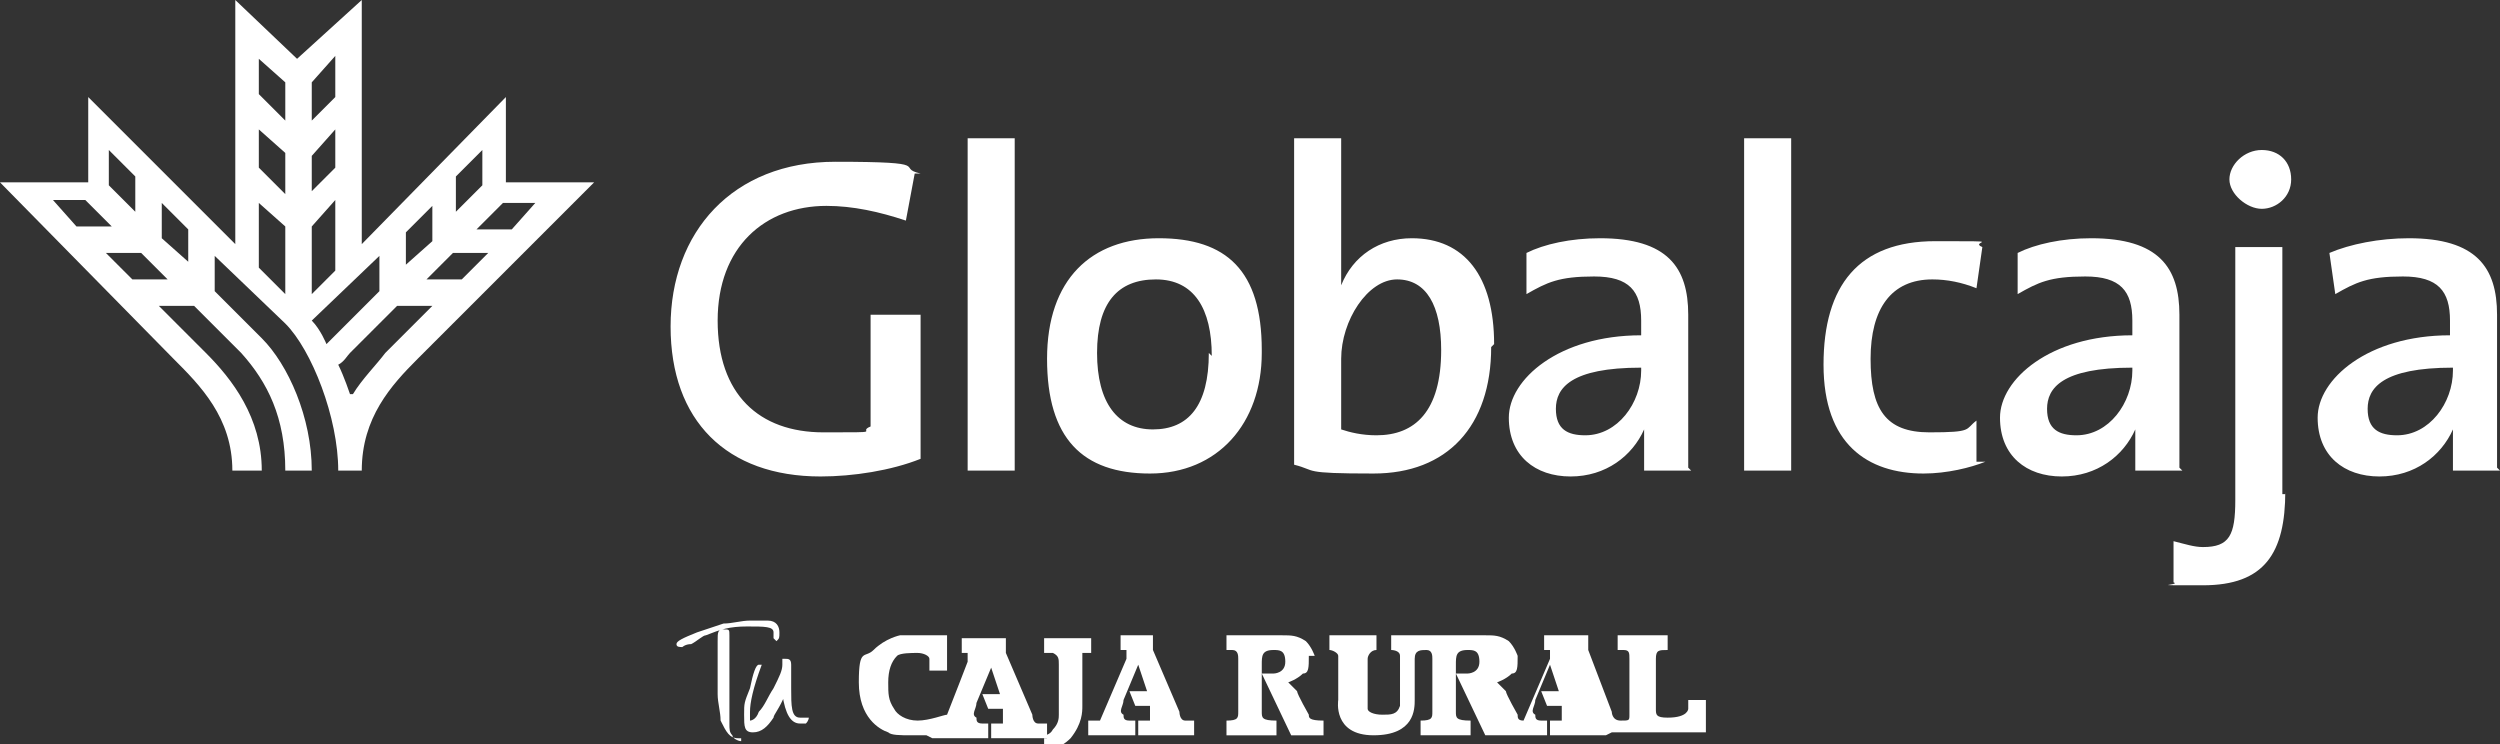 <?xml version="1.0" encoding="UTF-8"?>
<svg id="Capa_1" xmlns="http://www.w3.org/2000/svg" version="1.1" viewBox="0 0 85 25.3">
  <rect x="0" y="0" width="85" height="25.3" fill="#333333" stroke="none"/>
  <!-- Generator: Adobe Illustrator 29.3.1, SVG Export Plug-In . SVG Version: 2.1.0 Build 151)  -->
  <defs>
    <style>
      .st0 {
        fill: #fff;
      }
    </style>
  </defs>
  <path class="st0" d="M12,13.4c.3-.5.8-1,1.1-1.4l1.6-1.6h-1.2l-1.6,1.6c-.1.1-.2.3-.4.4.2.4.4,1,.4,1M11.1,11.7l1.8-1.8v-1.2l-2.3,2.2c.3.3.5.8.5.8M15.4,8.6l-.9.9h1.2l.9-.9h-1.2ZM13.8,7.8v1.2l.9-.8v-1.2l-.9.9h0ZM17.1,6.9l-.9.9h1.2l.8-.9h-1.2.1ZM15.5,6v1.2l.9-.9v-1.2s-.9.9-.9.9ZM4.8,8.6h-1.2l.9.9h1.2s-.9-.9-.9-.9ZM6.4,7.8l-.9-.9v1.2l.9.8v-1.2h0ZM3,6.8h-1.2l.8.9h1.2l-.9-.9h0ZM4.6,6l-.9-.9v1.2l.9.9v-1.2ZM9.7,7.7l-.9-.8v2.2l.9.9v-2.2h0ZM11.4,9.1v-2.3l-.8.9v2.3l.8-.8h0ZM11.4,5.6v-1.2l-.8.9v1.2l.8-.8h0ZM9.7,5.2l-.9-.8v1.3l.9.9v-1.3h0ZM9.7,2.8l-.9-.8v1.2l.9.9v-1.2h0ZM11.4,3.2v-1.3l-.8.9v1.3l.8-.8h0ZM3,3.3l5,5V0l2.1,2,2.2-2v8.3l4.9-5v2.9h3l-6,6c-.9.9-1.9,2-1.9,3.8h-.8c0-1.8-.9-4.1-1.8-5l-2.4-2.3v1.2l1.6,1.6c.9.9,1.7,2.7,1.7,4.5h-.9c0-1.8-.6-3-1.5-4l-1.6-1.6h-1.2l1.6,1.6c.9.9,1.9,2.2,1.9,4h-1c0-1.8-1.1-2.9-2-3.8L0,6.2h3s0-2.9,0-2.9Z"/>
  <path class="st0" d="M60.9,16h-1.6V4.7h1.6v11.3ZM31.1,5.9l-.3,1.6c-.9-.3-1.8-.5-2.7-.5-2.1,0-3.7,1.4-3.7,3.9s1.4,3.8,3.6,3.8,1.1,0,1.6-.2v-3.8h1.7v4.9c-1,.4-2.3.6-3.4.6-3.2,0-5.1-1.9-5.1-5.1s2.1-5.6,5.6-5.6,2,.2,2.9.4M34.5,16h-1.6V4.7h1.6v11.3ZM42.9,12c0,2.4-1.5,4.1-3.8,4.1s-3.5-1.2-3.5-3.9,1.5-4.1,3.8-4.1,3.5,1.1,3.5,3.8M41.2,12.1c0-1.6-.6-2.6-1.9-2.6s-2,.8-2,2.5.7,2.6,1.9,2.6,1.9-.8,1.9-2.6M50.7,11.8c0,2.7-1.5,4.3-4,4.3s-1.9-.1-2.7-.3V4.7h1.6v3.5c0,.4,0,1.1,0,1.5.4-1,1.3-1.6,2.4-1.6,1.8,0,2.8,1.3,2.8,3.6M49,11.9c0-1.5-.5-2.4-1.5-2.4s-1.9,1.4-1.9,2.7v2.4c.3.1.7.2,1.2.2,1.3,0,2.2-.8,2.2-2.9M57.5,16h-1.6v-1.4c-.4.9-1.3,1.6-2.5,1.6s-2.1-.7-2.1-2,1.7-2.8,4.5-2.8v-.5c0-1-.4-1.5-1.6-1.5s-1.6.2-2.3.6v-1.4c.6-.3,1.5-.5,2.5-.5,2.3,0,3,1,3,2.6v5.2M55.8,12.7v-.2c-2.4,0-2.9.7-2.9,1.4s.4.9,1,.9c1.1,0,1.9-1.1,1.9-2.2"/>
  <path class="st0" d="M83.4,12.7v-.2c-2.4,0-2.9.7-2.9,1.4s.4.9,1,.9c1.1,0,1.9-1.1,1.9-2.2M85,16h-1.6v-1.4c-.4.9-1.3,1.6-2.5,1.6s-2.1-.7-2.1-2,1.7-2.8,4.5-2.8v-.5c0-1-.4-1.5-1.6-1.5s-1.6.2-2.3.6l-.2-1.4c.7-.3,1.7-.5,2.7-.5,2.3,0,3,1,3,2.6v5.2M67.5,15.7c-.5.2-1.3.4-2.1.4-1.9,0-3.4-1-3.4-3.7s1.2-4.2,3.8-4.2,1.1,0,1.6.2l-.2,1.4c-.5-.2-1-.3-1.5-.3-1.4,0-2.1,1-2.1,2.7s.5,2.5,2,2.5,1.2-.1,1.6-.4v1.4h.3ZM74.2,16h-1.6v-1.4c-.4.9-1.3,1.6-2.5,1.6s-2.1-.7-2.1-2,1.7-2.8,4.5-2.8v-.5c0-1-.4-1.5-1.6-1.5s-1.6.2-2.3.6v-1.4c.6-.3,1.5-.5,2.5-.5,2.3,0,3,1,3,2.6v5.2M72.5,12.7v-.2c-2.4,0-2.9.7-2.9,1.4s.4.9,1,.9c1.1,0,1.9-1.1,1.9-2.2M77.9,6.1c0,.6-.5,1-1,1s-1.1-.5-1.1-1,.5-1,1.1-1,1,.4,1,1M77.7,16.7c0,2.1-.7,3.2-2.8,3.2s-.7,0-1-.1v-1.4c.4.1.7.2,1,.2.9,0,1.1-.4,1.1-1.6v-8.6h1.6v8.4h.1Z"/>
  <path class="st0" d="M25.2,25.1h-.1c-.3,0-.4-.2-.6-.6,0-.3-.1-.6-.1-.9v-1.8c0-.3,0-.4.2-.4s.2,0,.2.2v3c0,.2,0,.3.1.4,0,.1.2.2.3.2h0M26.3,21.7h0v-.2c0-.2-.3-.2-.9-.2s-.9.1-1.4.3c-.1,0-.3.2-.5.3-.2,0-.3.1-.3.1-.1,0-.2,0-.2-.1s.2-.2.7-.4c.3-.1.6-.2.9-.3.3,0,.6-.1.9-.1h.6c.3,0,.4.2.4.4s0,.2-.1.3"/>
  <path class="st0" d="M26.7,23.6c-.2.5-.4.7-.4.8-.2.3-.4.5-.7.5s-.3-.2-.3-.6,0-.4.2-.9c.1-.5.2-.8.3-.8h.1c-.3.8-.4,1.3-.4,1.6s0,.3,0,.3c0,0,.2,0,.3-.3.2-.2.3-.5.5-.8.2-.4.3-.6.3-.8v-.2h.1c.1,0,.2,0,.2.2v.8c0,.6,0,1,.3,1s0,0,.2,0h.1s0,.1-.1.2h-.2c-.3,0-.5-.3-.6-1h.1Z"/>
  <path class="st0" d="M44.5,22.3c0,.4,0,.6-.2.6-.2.2-.5.3-.5.3,0,0,.2.2.3.3,0,.1.4.8.4.8,0,.1,0,.2.5.2v.5h-1.1l-1-2.1h.4c0,0,.4,0,.4-.4s-.2-.4-.4-.4c-.4,0-.4.2-.4.5v1.6c0,.2,0,.3.5.3v.5h-1.7v-.5c.4,0,.4-.1.4-.3v-1.8c0-.1,0-.3-.2-.3h-.2v-.5h1.9c.3,0,.5,0,.8.2.2.2.3.5.3.5"/>
  <path class="st0" d="M31.5,25h-.5c-.4,0-.7,0-.8-.1-.3-.1-1-.5-1-1.7s.2-.8.5-1.1c.4-.4.9-.5.9-.5h1.6v1.2h-.6v-.4c0-.1-.2-.2-.4-.2s-.6,0-.7.1c-.2.2-.3.5-.3.9s0,.6.2.9c.1.2.4.4.8.4s.9-.2,1-.2c.2-.5.7-1.8.7-1.8,0-.2,0-.3,0-.3h-.2v-.5h1.5v.5c0,0,.9,2.1.9,2.1,0,0,0,.3.2.3h.3v.5h-1.9v-.5h.4v-.5h-.5l-.2-.5h.6l-.3-.9-.5,1.2c0,.2-.2.4,0,.5,0,.1,0,.2.2.2h.2v.5h-1.9Z"/>
  <path class="st0" d="M35.5,25s.2,0,.3-.2c.2-.2.2-.4.2-.5v-1.7c0-.2,0-.3-.2-.4h-.3v-.5h1.6v.5h-.3c0,0,0,.3,0,.6v1.2c0,.2,0,.6-.4,1.1-.4.4-.8.4-.9.4v-.4h.1Z"/>
  <path class="st0" d="M39.2,21.6v.5c0,0,.9,2.1.9,2.1,0,0,0,.3.2.3h.3v.5h-1.9v-.5h.4v-.5h-.5l-.2-.5h.6l-.3-.9-.5,1.2c0,.2-.2.4,0,.5,0,.1,0,.2.2.2h.2v.5h-1.6v-.5h.4c0,0,.9-2.1.9-2.1,0-.2,0-.3,0-.3h-.2v-.5h1.5-.2Z"/>
  <path class="st0" d="M54.6,25h-1.9v-.5h.4v-.5h-.5l-.2-.5h.6l-.3-.9-.5,1.2c0,.2-.2.4,0,.5,0,.1,0,.2.2.2h.2v.5h-2.1l-1-2.1h.4c0,0,.4,0,.4-.4s-.2-.4-.4-.4c-.4,0-.4.2-.4.5v1.6c0,.2,0,.3.5.3v.5h-1.7v-.5c.4,0,.4-.1.4-.3v-1.8c0-.1,0-.3-.2-.3h0c-.2,0-.4,0-.4.3v1.4c0,.3,0,1.2-1.4,1.2s-1.2-1.2-1.2-1.2v-1.5c0-.1-.2-.2-.3-.2h0v-.5h1.6v.5h0c-.2,0-.3.2-.3.3v.8q0,.8,0,.9c0,.1.2.2.5.2s.5,0,.6-.3v-1.7c0-.2-.3-.2-.3-.2v-.5h3.2c.3,0,.5,0,.8.2.2.2.3.5.3.5,0,.4,0,.6-.2.6-.2.2-.5.3-.5.3,0,0,.2.2.3.3,0,.1.4.8.4.8,0,.1,0,.2.2.2s0,0,0,0,.9-2.1.9-2.1c0-.2,0-.3,0-.3h-.2v-.5h1.5v.5c0,0,.8,2.1.8,2.1,0,0,0,.3.3.3s.3,0,.3-.2v-1.9c0-.2,0-.3-.2-.3h-.2v-.5h1.7v.5c-.3,0-.4,0-.4.3v1.7c0,.2,0,.3.4.3.7,0,.7-.3.7-.3v-.3h.6v1.1h-3.2Z"/>
</svg>